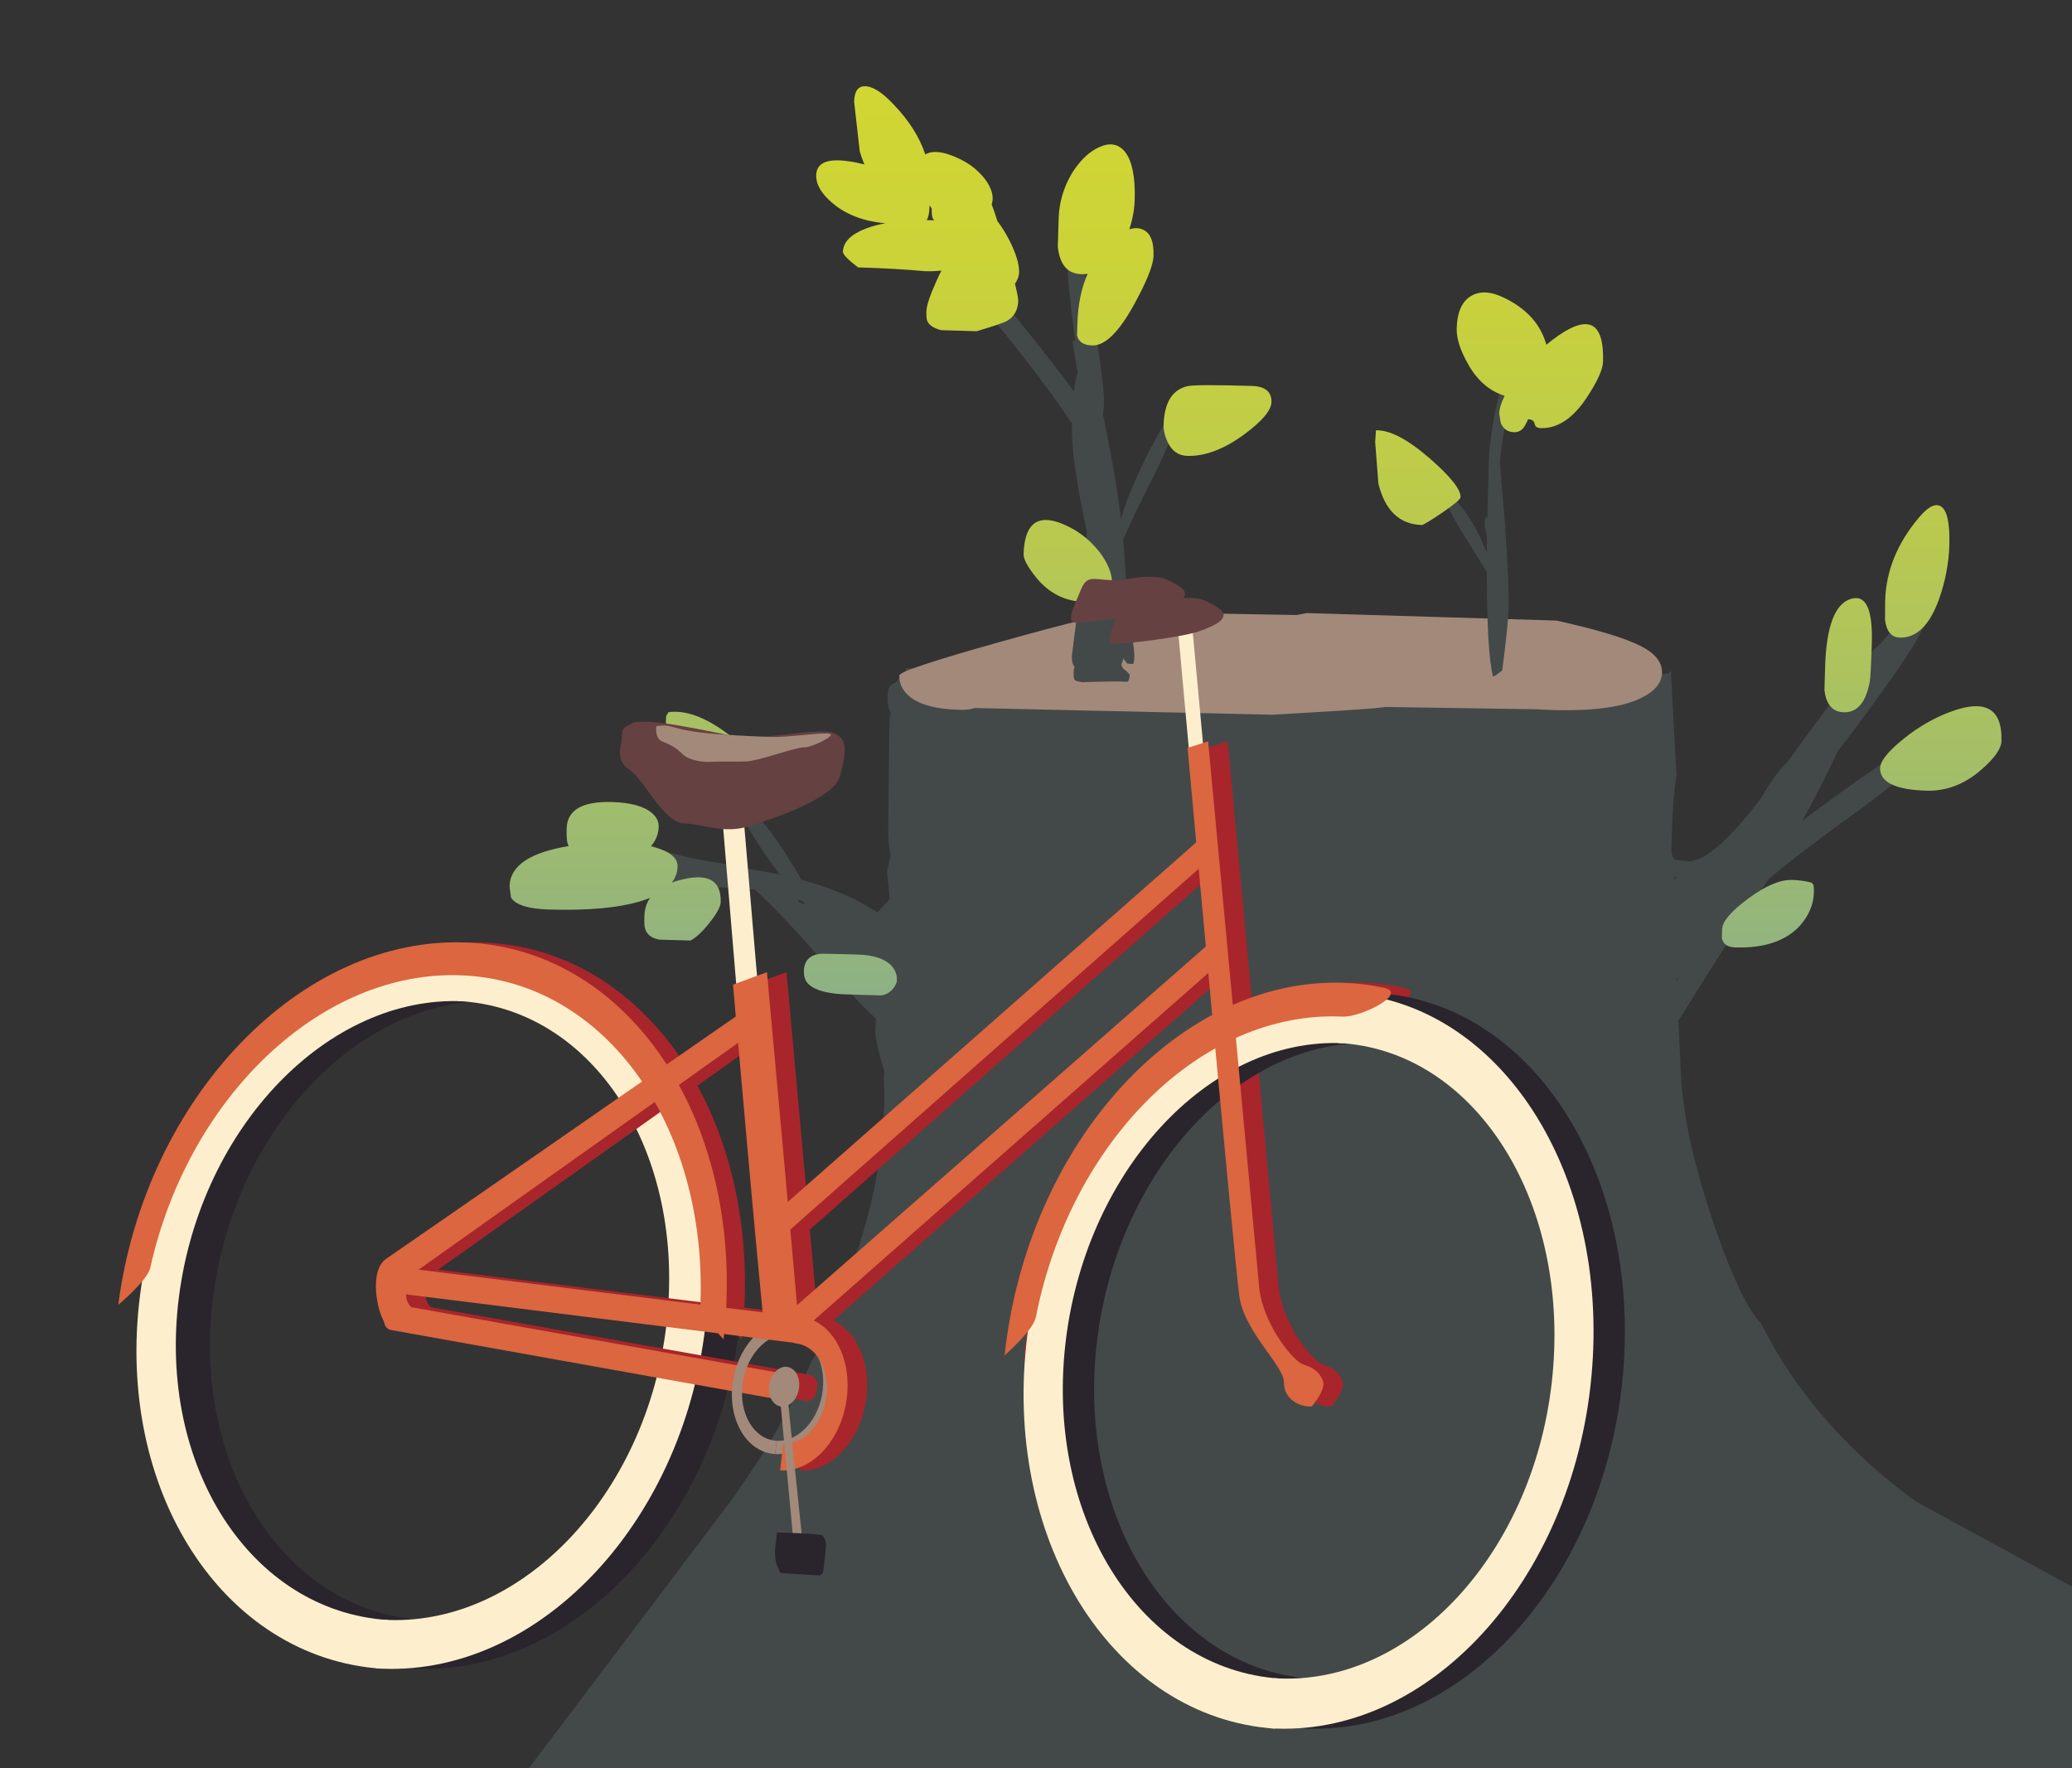 <?xml version="1.0" encoding="utf-8"?>
<!-- Generator: Adobe Illustrator 15.0.2, SVG Export Plug-In  -->
<!DOCTYPE svg PUBLIC "-//W3C//DTD SVG 1.1//EN" "http://www.w3.org/Graphics/SVG/1.1/DTD/svg11.dtd">
<svg version="1.1"
	 xmlns="http://www.w3.org/2000/svg" xmlns:xlink="http://www.w3.org/1999/xlink" xmlns:a="http://ns.adobe.com/AdobeSVGViewerExtensions/3.0/"
	 x="0px" y="0px" width="184px" height="157px" viewBox="-10.502 -7.658 184 157" enable-background="new -10.502 -7.658 184 157"
	 xml:space="preserve">
<rect x="-10.502" y="-7.658" width="184" height="157" fill="#333333" stroke="none"/>
<defs>
</defs>
<polygon fill-rule="evenodd" clip-rule="evenodd" fill="#434949" points="54.354,125.684 27.021,161.842 179.498,158.342 
	181.012,137.318 159.657,125.684 "/>
<path fill-rule="evenodd" clip-rule="evenodd" fill="#434949" d="M69.851,51.99c0.032-0.115,0.074-0.225,0.131-0.332
	c0.429,0.037,0.892,0.066,1.384,0.08c0.133,0.006,3.491-0.463,10.073-1.4c6.927-0.98,11.135-1.607,12.623-1.881l35.091,1.213
	c0.579,0.07,2.388,0.549,5.428,1.432c0.693,0.209,1.349,0.395,1.965,0.555c0.019,0.027,0.037,0.053,0.058,0.082
	c0.08,0.049,0.15,0.096,0.213,0.145l0.161-0.074c0.059,0.021,0.094,0.148,0.107,0.381c0.203-0.029,0.409-0.057,0.617-0.082
	c0.031-0.051,0.059-0.104,0.084-0.154c0.033,0.006,0.065,0.014,0.099,0.021v0.02c-0.001,0.025,0.149,2.898,0.454,8.617
	c0.012,0.172,0.026,0.344,0.044,0.518c-0.211,1.297-0.343,2.813-0.396,4.545l-0.068,2.299c0.061,0.27,0.153,0.51,0.275,0.723
	c-0.024,2.602,0.008,5.271,0.096,8.01c0.065,2.25,0.229,6.02,0.494,11.314c0.227,3.838,1.303,8.482,3.228,13.934
	c1.464,4.133,2.753,6.762,3.866,7.885c3.601,7.172,9.332,13.227,17.194,18.16l0.182,0.602c-0.194,0.336-0.428,0.58-0.696,0.732
	c-0.486,0.301-1.295,0.436-2.431,0.4c-0.263-0.006-0.525-0.029-0.79-0.063c-0.322,0.203-0.881,0.332-1.678,0.387
	c-0.123,0.576-0.144,1.289-0.064,2.137c-0.146,0.553-0.988,0.805-2.521,0.758c-1.69-0.051-2.857-0.336-3.503-0.859
	c-0.671-0.547-1.929-0.863-3.777-0.945c-0.62,0.404-1.15,0.904-1.59,1.498c-0.221,0.285-0.635,0.416-1.241,0.4
	c-0.872-0.027-2.43-0.535-4.673-1.529c-2.243-0.992-3.827-1.502-4.75-1.529l-2.58,0.08c-0.948,0.764-1.866,1.424-2.756,1.979
	c-1.672,1.086-2.969,1.615-3.893,1.588c-1.294-0.039-2.469-0.523-3.524-1.453c-0.721-0.656-1.192-1.266-1.413-1.828
	c-0.743,0.139-1.459,0.684-2.149,1.643c-0.798,1.084-1.614,1.801-2.443,2.146l-3.564-0.109c-0.157-0.057-0.908-0.557-2.255-1.494
	c-1.294-0.938-1.967-1.406-2.019-1.408c-1.454-0.043-2.974,0.412-4.562,1.369c-1.615,0.957-2.633,1.426-3.055,1.414
	c-0.819-0.023-1.499-0.268-2.041-0.734c-0.512-0.492-1.55-0.76-3.107-0.807c-1.664-0.051-2.992,0.188-3.986,0.711
	c-0.73,0.586-1.255,0.889-1.573,0.904l-3.167-0.094c-0.49-0.438-1.127-1.225-1.911-2.357c-0.736-1.078-1.137-1.779-1.208-2.098
	c-1.869,0.684-3.256,1.514-4.157,2.49c-0.6,0.617-1.375,0.912-2.325,0.883c-0.423-0.012-0.879-0.25-1.367-0.715l-1.313-1.189
	l-4.16-0.125c-1.365,0.594-2.407,1.025-3.129,1.293c-1.283,0.49-2.256,0.727-2.916,0.705c-1.663-0.049-2.596-0.646-2.801-1.789
	c0.092-1.318,0.146-2.189,0.157-2.611l0.003-0.039c-1.4-0.016-2.902,0.203-4.501,0.656c-1.946,0.576-3.503,0.926-4.67,1.051
	c-0.315-0.063-0.513-0.107-0.591-0.137c-0.129-0.084-0.188-0.336-0.174-0.758c0-0.018,0.012-0.037,0.041-0.061
	c0.002-0.098,0.006-0.225,0.01-0.375c0.008-0.238,0.646-1.25,1.915-3.033c1.712-2.408,3.124-4.586,4.241-6.535
	c1.16-2.018,2.172-4.047,3.037-6.092c1.109-1.41,2.071-3.533,2.888-6.377c0.077-0.273,0.15-0.549,0.224-0.826
	c2.032-5.207,3.125-10.342,3.277-15.402c0.021-0.701,0.006-1.527-0.045-2.48c0.311-2.418,0.504-4.863,0.578-7.336
	c0.086-2.877,0.11-5.018,0.074-6.42c-0.055-1.307-0.173-2.783-0.361-4.432c0.048-0.252,0.102-0.508,0.16-0.768
	c0.053-0.236,0.105-0.465,0.16-0.689c-0.173-0.855-0.244-1.789-0.214-2.801c0.06-5.496,0.099-8.574,0.118-9.234
	c0.009-0.256,0.041-0.494,0.101-0.711c-0.043-0.064-0.079-0.133-0.112-0.201c-0.123-0.268-0.177-0.693-0.159-1.273
	c0.014-0.449,0.102-0.75,0.265-0.904c0.147-0.131,0.344-0.244,0.586-0.34C69.24,52.588,69.467,52.299,69.851,51.99z"/>
<path fill-rule="evenodd" clip-rule="evenodd" fill="#A3897A" d="M127.713,47.445c3.623,0.799,6.137,1.561,7.541,2.289
	c1.25,0.646,1.862,1.432,1.834,2.355c-0.026,0.871-0.604,1.594-1.73,2.168c-1.854,0.975-5.01,1.328-9.467,1.063l-13.355-0.203
	c-0.347,0.068-1.645,0.176-3.895,0.32c-3.574,0.209-5.627,0.332-6.156,0.369L76.02,55.209c-0.27,0.125-0.732,0.176-1.393,0.156
	c-2.166-0.064-3.672-0.506-4.52-1.324c-0.515-0.492-0.761-1.068-0.741-1.729c0.01-0.314,2.999-1.309,8.971-2.98
	c5.944-1.672,9.592-2.553,10.942-2.645l15.375,0.264l0.877-0.172L127.713,47.445z"/>
<path fill-rule="evenodd" clip-rule="evenodd" fill="#434949" d="M84.63,15.387c0.108-0.102,0.35-0.203,0.722-0.295
	c0.378,0.619,0.854,2.813,1.428,6.584c0.53,3.506,0.783,5.613,0.762,6.326c-0.01,0.346-0.042,0.734-0.094,1.166
	c0.522,2.5,0.938,4.738,1.244,6.719c0.129,0.861,0.24,1.711,0.34,2.547c0.423-1.424,1.045-2.992,1.866-4.701
	c0.985-2.084,2.132-4.111,3.434-6.08c-0.045,1.477-0.742,3.598-2.093,6.357c-1.656,3.299-2.657,5.398-3.006,6.293
	c0.174,1.801,0.274,3.523,0.301,5.162c0.48,2.9,0.713,4.652,0.694,5.256c-0.011,0.395-0.07,0.592-0.176,0.588
	c-0.264-0.033-0.409-0.051-0.436-0.051c-0.114-0.086-0.228-0.242-0.343-0.467c-0.053,0.195-0.119,0.381-0.193,0.549
	c0.041,0.211,0.134,0.365,0.282,0.465c0.259,0.193,0.412,0.355,0.461,0.488c-0.038,0.396-0.123,0.592-0.255,0.588
	c-0.633-0.045-1.955-0.033-3.966,0.039c-0.315-0.063-0.512-0.107-0.591-0.137c-0.13-0.082-0.188-0.336-0.175-0.758
	c0.004-0.164,0.036-0.32,0.093-0.473c-0.179-0.191-0.262-0.51-0.248-0.961c0.862-6.738,1.303-10.426,1.324-11.059
	c-0.926-4.363-1.361-7.469-1.308-9.318c0.003-0.084,0.005-0.17,0.009-0.258c-1.848-2.734-4.161-5.797-6.939-9.188
	c-2.063-2.572-5.344-6.438-9.841-11.594c2.867,1.381,6.886,5.268,12.06,11.66c2.09,2.58,3.719,4.672,4.885,6.273
	c0.016-0.166,0.032-0.303,0.053-0.416c0.066-0.471,0.159-0.891,0.275-1.26c-0.271-1.576-0.427-2.52-0.469-2.83l0.236,0.008
	c0.006,0.02,0.013,0.039,0.018,0.061c-0.459-3.594-0.681-5.709-0.66-6.344C84.337,15.881,84.438,15.566,84.63,15.387z
	 M117.871,35.852c1.158,1.066,2.086,2.283,2.785,3.652c0.258,0.492,0.55,1.133,0.873,1.93c0.01-0.459,0.017-0.928,0.022-1.406
	c-0.144-0.504-0.209-0.922-0.2-1.256c0.012-0.396,0.057-0.566,0.135-0.512c0.039,0.033,0.071,0.061,0.098,0.082
	c0.033-1.566,0.076-3.256,0.13-5.07c0.041-1.32,0.246-2.861,0.617-4.619c0.617-2.969,1.501-4.713,2.653-5.234
	c-0.944,3.301-1.418,4.992-1.42,5.072c-0.541,2.098-0.828,3.768-0.865,5.01c-0.004,0.131,0.141,1.879,0.438,5.244
	c0.26,3.656,0.367,6.264,0.32,7.82c-0.027,0.871-0.212,2.65-0.559,5.336c-0.051-0.002-0.146,0.063-0.28,0.189
	c-0.19,0.152-0.365,0.266-0.527,0.342c-0.366-1.316-0.552-4.414-0.554-9.295c-0.876-1.393-1.569-2.51-2.078-3.352
	c-1.035-1.67-1.696-2.973-1.985-3.906L117.871,35.852z M70.863,75.076c-0.072,0.121-0.141,0.238-0.21,0.35
	c0.178,0.123,0.359,0.248,0.545,0.371c2.204,1.363,4.497,2.449,6.878,3.262l0.033,0.238c-0.163,0.129-0.573,0.18-1.233,0.16
	c-0.503-0.014-2.524-0.881-6.066-2.6c-0.292-0.146-0.571-0.287-0.841-0.422c-0.373,0.482-0.691,0.75-0.955,0.805
	c0.526,0.967,0.837,1.584,0.935,1.852c0.13,0.355,0.199,0.707,0.206,1.057c0.025,0.035,0.051,0.068,0.077,0.102
	c0.687,0.867,1.3,2.021,1.838,3.465c0.564,1.418,0.837,2.523,0.812,3.314c-0.02,0.66-0.093,0.922-0.223,0.787
	c-0.316,0.016-0.594,0.033-0.832,0.053c-0.45,0.014-0.832-0.023-1.146-0.113c-0.029,0.08-0.118,0.406-0.268,0.982
	c-0.229,0.549-0.555,0.869-0.98,0.963c-0.622-0.391-1.174-1.408-1.652-3.063c-0.383-1.334-0.564-2.291-0.549-2.871
	c0.011-0.34,0.028-0.664,0.051-0.971c-1.111-1.029-2.244-2.219-3.402-3.57c-3.319-3.879-5.777-6.518-7.375-7.912l-6.688-0.4
	c-1.309-0.85-2.234-1.439-2.781-1.77l-0.019-0.02l-0.021-0.002c-0.373-0.125-0.681-0.238-0.922-0.344
	c0.143,0.002,0.282,0.006,0.416,0.014c-0.653-0.453-1.176-0.867-1.566-1.238c0.135-0.127,0.353-0.346,0.651-0.654
	c0.376-0.148,1.029,0.045,1.967,0.574c0.936,0.504,2.641,0.967,5.112,1.385c1.558,0.24,2.747,0.469,3.566,0.682
	c0.877,0.135,1.718,0.285,2.524,0.453c-0.426-0.555-0.864-1.164-1.313-1.824c-1.189-1.754-2.271-3.584-3.244-5.49l0.204-0.191
	c1.394,1.1,2.75,2.58,4.068,4.443c0.475,0.674,1.218,1.852,2.233,3.537c2.032,0.547,3.795,1.227,5.291,2.041
	c0.424,0.229,0.904,0.506,1.441,0.836c0.219-0.232,0.588-0.631,1.105-1.195c0.766-0.85,1.843-1.041,3.229-0.576
	c-0.001,0.078,0.035,0.172,0.11,0.279c0.076,0.135,0.108,0.389,0.097,0.756C71.957,72.98,71.588,73.801,70.863,75.076z
	 M160.444,46.607c0.13,0.057,0.19,0.297,0.177,0.719c-0.007,0.209-0.16,0.521-0.464,0.938c-0.294,0.844-1.748,3.059-4.363,6.646
	c-1.127,1.563-2.159,2.939-3.098,4.129c-0.893,1.945-1.945,4.014-3.16,6.211c0.911-0.705,1.926-1.461,3.041-2.268
	c3.107-2.234,6.399-4.473,9.876-6.721c-0.75,2.117-3.477,4.863-8.176,8.238c-3.391,2.441-5.975,4.418-7.751,5.932
	c-0.059,0.084-0.112,0.166-0.167,0.252c-5.018,7.752-8.695,13.629-11.034,17.629l-0.442,0.186c-0.445-0.121-0.669-0.193-0.668-0.221
	c-0.078-0.055-0.108-0.318-0.094-0.793c0.017-0.586,1.474-3.33,4.369-8.236c-0.449-0.223-0.83-0.709-1.145-1.461
	c-0.322-0.723-0.478-1.27-0.467-1.639c0.078-2.615,0.49-4.467,1.238-5.553c0.074-0.117,0.164-0.232,0.267-0.35
	c-0.55-0.127-0.974-0.326-1.271-0.594c-0.275-0.482-0.491-0.781-0.646-0.891l0.018-0.594c0.208,0.109,0.627,0.244,1.258,0.395
	c0.682,0.15,1.248,0.234,1.696,0.248c0.223,0.008,0.463-0.031,0.718-0.115c0.521-0.178,1.115-0.543,1.777-1.098
	c1.112-0.928,2.427-2.379,3.938-4.361c0.107-0.182,0.221-0.371,0.333-0.564c0.661-1.119,1.335-2.012,2.024-2.676
	c3.037-4.201,5.025-6.803,5.963-7.809c0.389-0.762,1.121-1.633,2.199-2.609c0.031-0.029,0.066-0.053,0.103-0.076
	c1.306-1.564,2.427-2.59,3.362-3.072C160.038,46.516,160.234,46.574,160.444,46.607z M60.283,72.219
	c0.026,0.027,0.051,0.055,0.077,0.082c0.061,0.066,0.118,0.135,0.173,0.203c0.136,0.035,0.287,0.078,0.451,0.133
	c-0.018-0.035-0.035-0.068-0.056-0.1c-0.055-0.059-0.112-0.121-0.173-0.186C60.602,72.311,60.444,72.266,60.283,72.219z"/>
<linearGradient id="SVGID_1_" gradientUnits="userSpaceOnUse" x1="100.992" y1="80.728" x2="100.992" y2="0">
	<stop  offset="0" style="stop-color:#8DB185"/>
	<stop  offset="0.204" style="stop-color:#A0BC6D"/>
	<stop  offset="0.535" style="stop-color:#BBCA4D"/>
	<stop  offset="0.812" style="stop-color:#CBD339"/>
	<stop  offset="1" style="stop-color:#D1D632"/>
</linearGradient>
<path fill-rule="evenodd" clip-rule="evenodd" fill="url(#SVGID_1_)" d="M74.514,6.359c0.427,0.189,0.823,0.412,1.19,0.672
	c0.453,0.326,0.857,0.707,1.213,1.146c0.661,0.865,0.876,1.637,0.644,2.318c0.121,0.289,0.291,0.783,0.512,1.482
	c0.374,0.49,0.727,1.057,1.059,1.697c0.599,1.18,0.887,2.141,0.864,2.879c-0.009,0.32-0.131,0.646-0.366,0.98
	c0.2,0.824,0.298,1.328,0.291,1.516c-0.025,0.818-0.359,1.416-1.005,1.795c-0.269,0.148-1.163,0.453-2.683,0.908l-3.17-0.094
	c-0.655-0.18-1.057-0.443-1.205-0.789c-0.076-0.137-0.107-0.426-0.093-0.877c0.016-0.527,0.321-1.443,0.915-2.746
	c0.142-0.328,0.283-0.621,0.423-0.879c-0.444,0.051-0.933,0.07-1.468,0.055c-1.688-0.156-3.666-0.27-5.938-0.338
	c-0.904-0.688-1.352-1.15-1.346-1.387c0.026-0.873,0.721-1.564,2.085-2.08c0.493-0.186,1.053-0.334,1.678-0.445
	c-1.916-0.184-3.458-0.766-4.625-1.744c-1.032-0.852-1.536-1.699-1.51-2.543c0.021-0.668,0.39-1.08,1.106-1.236
	c0.522-0.111,1.229-0.09,2.121,0.064c0.325,0.059,0.68,0.135,1.063,0.23c-0.029-0.066-0.061-0.133-0.094-0.201
	c-0.118-0.301-0.229-0.621-0.329-0.961c-0.335-2.918-0.502-4.391-0.5-4.416c0.029-1.004,0.413-1.453,1.15-1.354
	c0.658,0.1,1.435,0.625,2.331,1.578c1.386,1.438,2.331,2.926,2.839,4.465C72.305,5.682,73.253,5.783,74.514,6.359z M72.048,10.568
	c-0.001,0.041-0.002,0.08-0.004,0.119c-0.017,0.576-0.102,0.977-0.254,1.199c0.221,0.004,0.446,0.012,0.674,0.021
	c-0.019-0.021-0.037-0.043-0.058-0.061c-0.127-0.135-0.185-0.455-0.17-0.957C72.237,10.863,72.175,10.756,72.048,10.568z
	 M84.971,7.309c0.619-0.891,1.317-1.518,2.099-1.879c0.939-0.447,1.702-0.332,2.289,0.346c0.337,0.398,0.577,0.963,0.723,1.688
	c0.151,0.705,0.21,1.566,0.181,2.582c-0.026,0.891-0.187,1.777-0.478,2.662c0.44-0.148,0.836-0.145,1.188,0.016
	c0.68,0.285,1,1.061,0.962,2.33c-0.025,0.844-0.612,2.307-1.758,4.385c-1.34,2.42-2.565,3.611-3.675,3.578
	c-0.792-0.023-1.246-0.33-1.36-0.914c0.019-0.633,0.029-0.977,0.031-1.029c0.05-1.682,0.353-3.154,0.904-4.412
	c-0.188,0.02-0.38,0.027-0.575,0.021c-1.215-0.037-1.903-0.852-2.067-2.441c0.049-1.637,0.075-2.482,0.077-2.535
	c0.041-1.373,0.424-2.684,1.147-3.93C84.759,7.613,84.862,7.459,84.971,7.309z M127.392,22.5c3.083-2.34,4.57-1.688,4.46,1.957
	c-0.021,0.713-0.516,1.797-1.484,3.246c-1.217,1.814-2.566,2.699-4.045,2.654c-0.317-0.01-0.498-0.135-0.544-0.373
	c-0.044-0.266-0.239-0.404-0.582-0.414c-0.085,0.209-0.184,0.404-0.294,0.584c-0.224,0.391-0.546,0.58-0.969,0.566
	c-0.555-0.016-0.943-0.291-1.165-0.828c-0.09-0.531-0.134-0.809-0.134-0.834c0.013-0.438,0.174-0.961,0.483-1.572
	c-1.302-0.4-2.358-1.291-3.171-2.674c-0.754-1.291-1.117-2.398-1.09-3.322c0.046-1.504,0.512-2.482,1.397-2.932
	c0.778-0.398,1.727-0.318,2.847,0.244c1.977,0.957,3.217,2.342,3.721,4.156C127.008,22.797,127.198,22.645,127.392,22.5z
	 M111.617,31.58l0.07-1.029c1.217-0.041,2.805,0.785,4.764,2.484c1.854,1.613,2.77,2.764,2.749,3.451
	c-0.005,0.184-0.548,0.645-1.627,1.377c-1.08,0.734-1.685,1.1-1.817,1.098c-1.98-0.061-3.266-1.289-3.854-3.686
	C111.711,32.865,111.615,31.633,111.617,31.58z M102.407,28.053c-0.022,0.738-0.845,1.705-2.467,2.898
	c-1.783,1.295-3.454,1.92-5.012,1.871c-0.792-0.023-1.373-0.438-1.747-1.242c-0.248-0.535-0.365-1.041-0.352-1.516
	c0.061-1.955,0.755-3.098,2.087-3.426c0.452-0.119,2.368-0.127,5.749-0.027C101.854,26.648,102.435,27.129,102.407,28.053z
	 M80.395,41.543c0.088-2.93,1.434-3.734,4.036-2.416c1.017,0.508,1.906,1.234,2.671,2.184c0.788,1.027,1.17,1.977,1.143,2.848
	c-0.035,1.137-0.843,1.68-2.428,1.633c-1.717-0.053-3.135-0.756-4.258-2.111C80.769,42.705,80.381,41.992,80.395,41.543z
	 M69.146,79.385c-0.006,0.211-0.119,0.459-0.339,0.744c-0.302,0.359-0.665,0.561-1.089,0.6l-2.773-0.082
	c-1.769-0.027-2.962-0.314-3.581-0.861c-0.335-0.275-0.494-0.689-0.478-1.244c0.025-0.871,0.49-1.373,1.393-1.504
	c0.187-0.021,1.309,0,3.367,0.061c1.375,0.043,2.356,0.35,2.946,0.922C68.978,78.402,69.163,78.857,69.146,79.385z M161.834,37.293
	c0.571,0.334,0.828,1.49,0.77,3.473c-0.048,1.582-0.348,3.16-0.896,4.73c-0.836,2.354-2.008,3.508-3.513,3.461
	c-0.74-0.023-1.174-0.551-1.302-1.584c0.008-1.086,0.011-1.652,0.013-1.705c0.078-2.641,1.077-5.094,2.995-7.363
	C160.696,37.35,161.34,37.012,161.834,37.293z M155.538,52.881c-0.347,1.84-1.113,2.742-2.301,2.707
	c-1.003-0.029-1.578-0.695-1.724-1.994c0.039-1.322,0.06-2.008,0.062-2.059c0.105-3.539,0.853-5.539,2.24-6
	c1.364-0.461,1.997,0.854,1.904,3.943C155.661,51.404,155.602,52.539,155.538,52.881z M161.951,55.85
	c3.615-1.582,5.377-0.816,5.282,2.299c-0.02,0.688-0.628,1.541-1.82,2.563c-1.466,1.277-3.083,1.889-4.853,1.838
	c-2.773-0.086-4.141-0.76-4.102-2.027c0.016-0.555,0.594-1.318,1.734-2.287C159.359,57.238,160.612,56.445,161.951,55.85z
	 M150.403,70.727c-0.001,0.025,0.037,0.08,0.114,0.162c0.049,0.08,0.069,0.318,0.057,0.715c-0.03,1.057-0.444,2.035-1.238,2.936
	c-1.256,1.363-3.178,2.008-5.766,1.928c-0.662-0.02-1.048-0.295-1.165-0.826c0.015-0.502,0.022-0.768,0.024-0.793
	c0.02-0.686,0.789-1.588,2.301-2.705c1.541-1.145,2.84-1.699,3.896-1.668C149.287,70.496,149.879,70.578,150.403,70.727z
	 M34.748,71.016c0.055-1.801,1.808-2.984,5.262-3.549c-0.015-0.02-0.026-0.039-0.038-0.061c-0.126-0.215-0.178-0.719-0.153-1.51
	c0.049-1.639,1.395-2.416,4.035-2.338c1.662,0.051,2.843,0.377,3.539,0.979c0.412,0.355,0.61,0.758,0.598,1.209
	c-0.022,0.682-0.256,1.262-0.707,1.742c0.035,0.006,0.068,0.014,0.099,0.021c1.548,0.391,2.31,0.982,2.285,1.773
	c-0.016,0.527-0.182,0.998-0.499,1.414c0.313-0.109,0.653-0.203,1.021-0.287c2.263-0.514,3.365,0.166,3.308,2.041
	c-0.011,0.396-0.333,0.994-0.965,1.795s-1.203,1.34-1.713,1.613l-2.773-0.082c-0.71-0.127-1.136-0.471-1.277-1.031
	c-0.048-0.131-0.064-0.49-0.047-1.07c0.019-0.617,0.187-1.152,0.505-1.611c-0.253,0.105-0.526,0.203-0.823,0.293
	c-1.974,0.602-4.703,0.85-8.189,0.744c-1.795-0.053-2.908-0.404-3.338-1.051C34.789,71.414,34.746,71.07,34.748,71.016z
	 M56.499,64.93c-0.462,0.408-1.525,0.588-3.188,0.539c-1.928-0.059-3.283-0.693-4.066-1.906l-0.581-1.762
	c0.024-0.797,0.606-1.268,1.748-1.414c-0.554-0.938-0.823-1.658-0.807-2.166c0.004-0.184-0.159-0.48-0.489-0.887
	c-0.33-0.434-0.493-0.729-0.489-0.887c0.012-0.369,0.03-0.568,0.058-0.594c0.055-0.051,0.111-0.143,0.167-0.271
	c1.38-0.197,2.976,0.326,4.788,1.57c1.658,1.16,2.476,2.059,2.457,2.691c-0.016,0.547-0.104,1.033-0.261,1.459
	c0.767,0.441,1.138,1.035,1.115,1.777C56.922,64.057,56.77,64.674,56.499,64.93z"/>
<path fill="#664141" d="M89.04,43.857c-2.272,0.117-2.94-0.686-3.558,0.855c-0.619,1.541-1.363,2.883-0.465,2.914
	c0.902,0.031,5.94-0.57,7.504-1.102c1.562-0.533,2.996-1.268,1.728-2.096c-1.269-0.826-1.718-0.844-2.619-0.873
	C90.731,43.525,89.04,43.857,89.04,43.857z"/>
<path fill="#FDEFCD" d="M98.636,96.594c-0.44-3.141-4.555-48.658-4.555-48.658l1.213-0.773c0,0,4.173,45.041,4.473,48.34
	L98.636,96.594z"/>
<path fill="#2A252C" d="M26.965,136.191c-12.178-0.799-20.48-13.654-18.545-28.711c1.937-15.057,13.244-26.801,25.26-26.229
	l0.526-4.322C20.317,76.287,7.229,89.877,4.973,107.285c-2.257,17.406,7.354,32.285,21.463,33.23L26.965,136.191z"/>
<path fill="#2A252C" d="M26.453,136.158c12.178,0.799,23.486-10.943,25.261-26.225c1.773-15.281-6.528-28.133-18.54-28.705
	l0.529-4.322c13.889,0.641,23.497,15.516,21.458,33.223c-2.037,17.709-15.127,31.299-29.237,30.354L26.453,136.158z"/>
<path fill="#FDEFCD" d="M23.936,136.191c-12.177-0.799-20.48-13.654-18.545-28.711C7.327,92.424,18.635,80.68,30.65,81.252
	l0.526-4.322C17.288,76.287,4.198,89.877,1.943,107.285c-2.256,17.406,7.355,32.285,21.463,33.23L23.936,136.191z"/>
<g>
	<g>
		<path fill="#FDEFCD" d="M23.424,136.158c12.178,0.799,23.486-10.943,25.26-26.225s-6.527-28.133-18.539-28.705l0.529-4.322
			c13.889,0.641,23.497,15.516,21.458,33.223c-2.038,17.709-15.128,31.299-29.236,30.354L23.424,136.158z"/>
	</g>
</g>
<path fill="#A8252B" d="M32.612,76.037c-1.169-0.055-2.331-0.002-3.485,0.129c0.629,0.879,1.17,1.814,1.667,2.775
	c0.479-0.012,0.959-0.014,1.44,0.01c12.648,0.592,21.635,13.322,21.083,29.076c-0.039,1.053,2.052,3.24,2.052,3.24
	C57.52,92.486,47.334,76.711,32.612,76.037z"/>
<path fill="#A8252B" d="M25.354,109.717c-0.644-1-1.354-4.566,0.179-5.604c1.534-1.035,33.318-23.092,33.318-23.092l0.246,2.277
	L27.79,105.521c0,0-1.007,1.775-0.155,2.754c0.851,0.977,1.26,1.805,1.26,1.805L25.354,109.717z"/>
<path fill="#A8252B" d="M61.781,111.578c0.417,0.051,0.814-0.34,0.889-0.875l0.056-0.379c0.073-0.535-0.203-1.012-0.62-1.064
	l-35.39-4.389c-0.419-0.051-0.82,0.336-0.897,0.863l-0.059,0.377c-0.078,0.525,0.193,0.996,0.609,1.049L61.781,111.578z"/>
<path fill="#DB663F" d="M2.846,104.906c3.367-15.178,15.231-26.543,27.773-25.955c12.648,0.592,21.635,13.322,21.084,29.076
	c-0.041,1.053,2.051,3.24,2.051,3.24c2.151-18.781-8.036-34.557-22.758-35.23C16.278,75.361,2.398,89.764,0,108.203
	C0,108.203,2.591,106.053,2.846,104.906z"/>
<path fill="#FDEFCD" d="M57.569,110.52c-0.415-3.104-4.134-48.074-4.134-48.074l1.833-0.572c0,0,3.792,44.514,4.063,47.771
	L57.569,110.52z"/>
<path fill="#A8252B" d="M59.164,110.672c-0.418-3.104-2.834-30.898-2.834-30.898l3.014-1.111c0,0,2.49,27.34,2.762,30.598
	L59.164,110.672z"/>
<path fill="#DB663F" d="M57.426,110.672c-0.417-3.104-2.834-30.898-2.834-30.898l3.015-1.111c0,0,2.488,27.34,2.761,30.598
	L57.426,110.672z"/>
<path fill="#A8252B" d="M61.098,116.736c0.416,0.074,0.821-0.297,0.906-0.828l0.062-0.381c0.086-0.533-0.183-1.027-0.597-1.1
	l-35.143-6.271c-0.412-0.074-0.821,0.293-0.912,0.818l-0.063,0.377c-0.092,0.523,0.171,1.01,0.585,1.084L61.098,116.736z"/>
<path fill="#A8252B" d="M60.516,122.908c2.856,0.174,5.512-2.756,5.934-6.541c0.421-3.785-1.543-6.98-4.389-7.141l-0.27,2.395
	c1.849,0.105,3.127,2.186,2.853,4.643c-0.276,2.457-2.002,4.361-3.856,4.25L60.516,122.908z"/>
<path fill="#BD1622" d="M83.224,109.301c3.069-15.592,14.702-27.277,27.246-26.689c1.622,0.076,5.922-2.086,3.635-2.57
	c-1.076-0.227-2.184-0.371-3.313-0.424C96.07,78.943,82.485,93.75,80.447,112.691C80.447,112.691,82.994,110.479,83.224,109.301z"/>
<path fill="#A8252B" d="M107.73,117.219c-1.032,0.104-2.496-0.641-2.475-2.119c0.021-1.48-3.511-4.475-3.956-7.621
	c-0.444-3.146-4.603-48.725-4.603-48.725l1.824-0.584c0,0,4.229,45.117,4.529,48.418c0.304,3.305,3.032,6.627,3.9,6.9
	c0.87,0.275,1.413,0.623,1.757,1.424C109.05,115.715,107.73,117.219,107.73,117.219z"/>
<polygon fill="#A8252B" points="61.407,108.764 99.796,75.084 100.064,77.393 61.625,111.24 "/>
<polygon fill="#A8252B" points="59.675,100.4 98.015,66.658 98.282,68.959 59.888,102.873 "/>
<path fill="#DB663F" d="M59.36,116.736c0.415,0.074,0.821-0.297,0.906-0.828l0.062-0.381c0.085-0.533-0.184-1.027-0.598-1.1
	l-35.143-6.271c-0.412-0.074-0.82,0.293-0.912,0.818l-0.063,0.377c-0.092,0.523,0.171,1.01,0.586,1.084L59.36,116.736z"/>
<path fill="#A3897A" d="M58.463,120.275c1.973,0.117,3.808-1.906,4.1-4.52c0.294-2.611-1.063-4.824-3.031-4.936l0.133-1.182
	c2.461,0.139,4.158,2.9,3.792,6.168c-0.366,3.27-2.66,5.799-5.127,5.65L58.463,120.275z"/>
<path fill="#A3897A" d="M58.463,120.275c-1.973-0.117-3.329-2.326-3.034-4.936c0.298-2.605,2.134-4.631,4.103-4.52l0.133-1.182
	c-2.458-0.139-4.753,2.393-5.125,5.648c-0.371,3.26,1.324,6.021,3.79,6.17L58.463,120.275z"/>
<path fill="#A3897A" d="M59.327,113.707c-0.735-0.041-1.422,0.715-1.532,1.689c-0.111,0.975,0.397,1.801,1.133,1.844
	c0.734,0.043,1.422-0.711,1.531-1.689C60.569,114.576,60.062,113.75,59.327,113.707z"/>
<path fill="#DB663F" d="M58.777,122.908c2.856,0.174,5.513-2.756,5.934-6.541c0.422-3.785-1.544-6.98-4.39-7.141l-0.27,2.395
	c1.85,0.105,3.128,2.186,2.854,4.643c-0.276,2.457-2.004,4.361-3.857,4.25L58.777,122.908z"/>
<path fill="#DB663F" d="M60.044,111.578c0.417,0.051,0.814-0.34,0.889-0.875l0.054-0.379c0.074-0.535-0.201-1.012-0.619-1.064
	l-35.39-4.389c-0.419-0.051-0.82,0.336-0.898,0.863l-0.059,0.377c-0.077,0.525,0.194,0.996,0.611,1.049L60.044,111.578z"/>
<path fill="#A3897A" d="M59.996,129.654l-1.236-13.27c-0.122-0.184-0.358-0.721-0.323-1.033c0.061-0.533,0.384-0.953,0.718-0.932
	c0.337,0.018,0.562,0.469,0.501,1.002c0,0-0.201,0.396-0.204,0.883c-0.003,0.488,1.309,12.91,1.309,12.91L59.996,129.654z"/>
<path fill="#DB663F" d="M23.617,109.717c-0.645-1-1.355-4.566,0.178-5.604c1.535-1.035,33.319-23.092,33.319-23.092l0.246,2.277
	l-31.308,22.223c0,0-1.008,1.775-0.157,2.754c0.853,0.977,1.262,1.805,1.262,1.805L23.617,109.717z"/>
<path fill="#2A252C" d="M105.938,141.391c-12.177-0.799-20.72-13.986-19.078-29.451c1.643-15.463,12.714-27.537,24.726-26.965
	l0.445-4.441c-13.89-0.641-26.701,13.334-28.617,31.211c-1.915,17.879,7.971,33.141,22.08,34.088L105.938,141.391z"/>
<path fill="#A8252B" d="M83.224,109.301c3.069-15.592,14.702-27.277,27.246-26.689c1.622,0.076,5.922-2.086,3.635-2.57
	c-1.076-0.227-2.184-0.371-3.313-0.424C96.07,78.943,82.485,93.75,80.447,112.691C80.447,112.691,82.994,110.479,83.224,109.301z"/>
<path fill="#FDEFCD" d="M103.155,141.391c-12.176-0.799-20.717-13.986-19.076-29.451c1.641-15.463,12.712-27.537,24.725-26.965
	l0.444-4.441c-13.89-0.641-26.701,13.334-28.616,31.211c-1.915,17.879,7.972,33.141,22.079,34.088L103.155,141.391z"/>
<path fill="#2A252C" d="M105.426,141.357c12.179,0.799,23.25-11.275,24.729-26.963c1.48-15.689-7.059-28.873-19.074-29.443
	l0.445-4.441c13.891,0.643,23.775,15.9,22.077,34.08c-1.696,18.18-14.513,32.152-28.622,31.207L105.426,141.357z"/>
<path fill="#FDEFCD" d="M102.644,141.357c12.179,0.799,23.251-11.275,24.729-26.963c1.479-15.689-7.06-28.873-19.074-29.443
	l0.445-4.441c13.889,0.643,23.775,15.9,22.076,34.08c-1.697,18.18-14.512,32.152-28.621,31.207L102.644,141.357z"/>
<path fill="#DB663F" d="M81.484,109.301c3.07-15.592,14.702-27.277,27.246-26.689c1.624,0.076,5.922-2.086,3.637-2.57
	c-1.078-0.227-2.184-0.371-3.314-0.424c-14.72-0.674-28.305,14.133-30.343,33.074C78.71,112.691,81.256,110.479,81.484,109.301z"/>
<path fill="#2A252C" d="M58.494,128.422c-0.064,0.566-0.154,1.371-0.182,1.613c-0.027,0.24,0.064,1.141,0.228,1.395
	c0.166,0.254,0.13,0.578,0.384,0.594c0.255,0.016,2.877,0.184,3.195,0.203c0.319,0.02,0.465-0.135,0.51-0.537
	c0.044-0.404,0.17-1.535,0.217-1.939c0.045-0.402-0.092-0.898-0.329-1.076C62.278,128.496,58.494,128.422,58.494,128.422z"/>
<path fill="#DB663F" d="M105.993,117.219c-1.034,0.104-2.497-0.641-2.476-2.119c0.021-1.48-3.51-4.475-3.956-7.621
	c-0.442-3.146-4.603-48.725-4.603-48.725l1.824-0.584c0,0,4.229,45.117,4.529,48.418c0.303,3.305,3.032,6.627,3.9,6.9
	c0.871,0.275,1.412,0.623,1.758,1.424C107.313,115.715,105.993,117.219,105.993,117.219z"/>
<path fill="#664141" d="M45.261,60.58c1.413,0.861,3.096,4.797,4.981,4.877c1.886,0.078,3.555,0.955,5.784,0.242
	s7.608-2.449,8.091-4.516c0.49-2.086,0.744-3.209-0.582-3.746c-1.325-0.537-6.638,0.707-8.732,0.301
	c-2.097-0.404-7.986-1.762-9.193-1.166c-1.205,0.596-0.702,0.615-1,2.051C44.313,60.059,45.261,60.58,45.261,60.58z"/>
<path fill="#A3897A" d="M47.787,56.818c-0.029,0.24-0.132,1.121,0.594,1.393c0.723,0.27,1.252,0.613,1.761,1.117
	c0.506,0.504,1.744,0.715,2.444,0.662c0.699-0.053,2.019,0,3.158-0.035c1.139-0.035,4.434-1.277,5.124-1.248
	c0.69,0.027,2.826-1.021,2.345-1.201c-0.485-0.182-3.76,0.336-5.327,0.275c-1.568-0.063-4.329-0.172-6.256-0.408
	c-1.927-0.238-2.516-0.582-3.019-0.604C48.11,56.75,47.787,56.818,47.787,56.818z"/>
<polygon fill="#DB663F" points="59.67,108.764 98.059,75.084 98.327,77.393 59.886,111.24 "/>
<polygon fill="#DB663F" points="57.938,100.4 96.275,66.658 96.545,68.959 58.15,102.873 "/>
<path fill="#664141" d="M92.453,45.738c-2.271,0.115-2.938-0.689-3.555,0.855c-0.619,1.543-1.365,2.885-0.463,2.916
	c0.899,0.033,5.941-0.566,7.503-1.1c1.564-0.533,2.997-1.266,1.728-2.098c-1.268-0.828-1.719-0.844-2.617-0.875
	C94.146,45.404,92.453,45.738,92.453,45.738z"/>
</svg>
